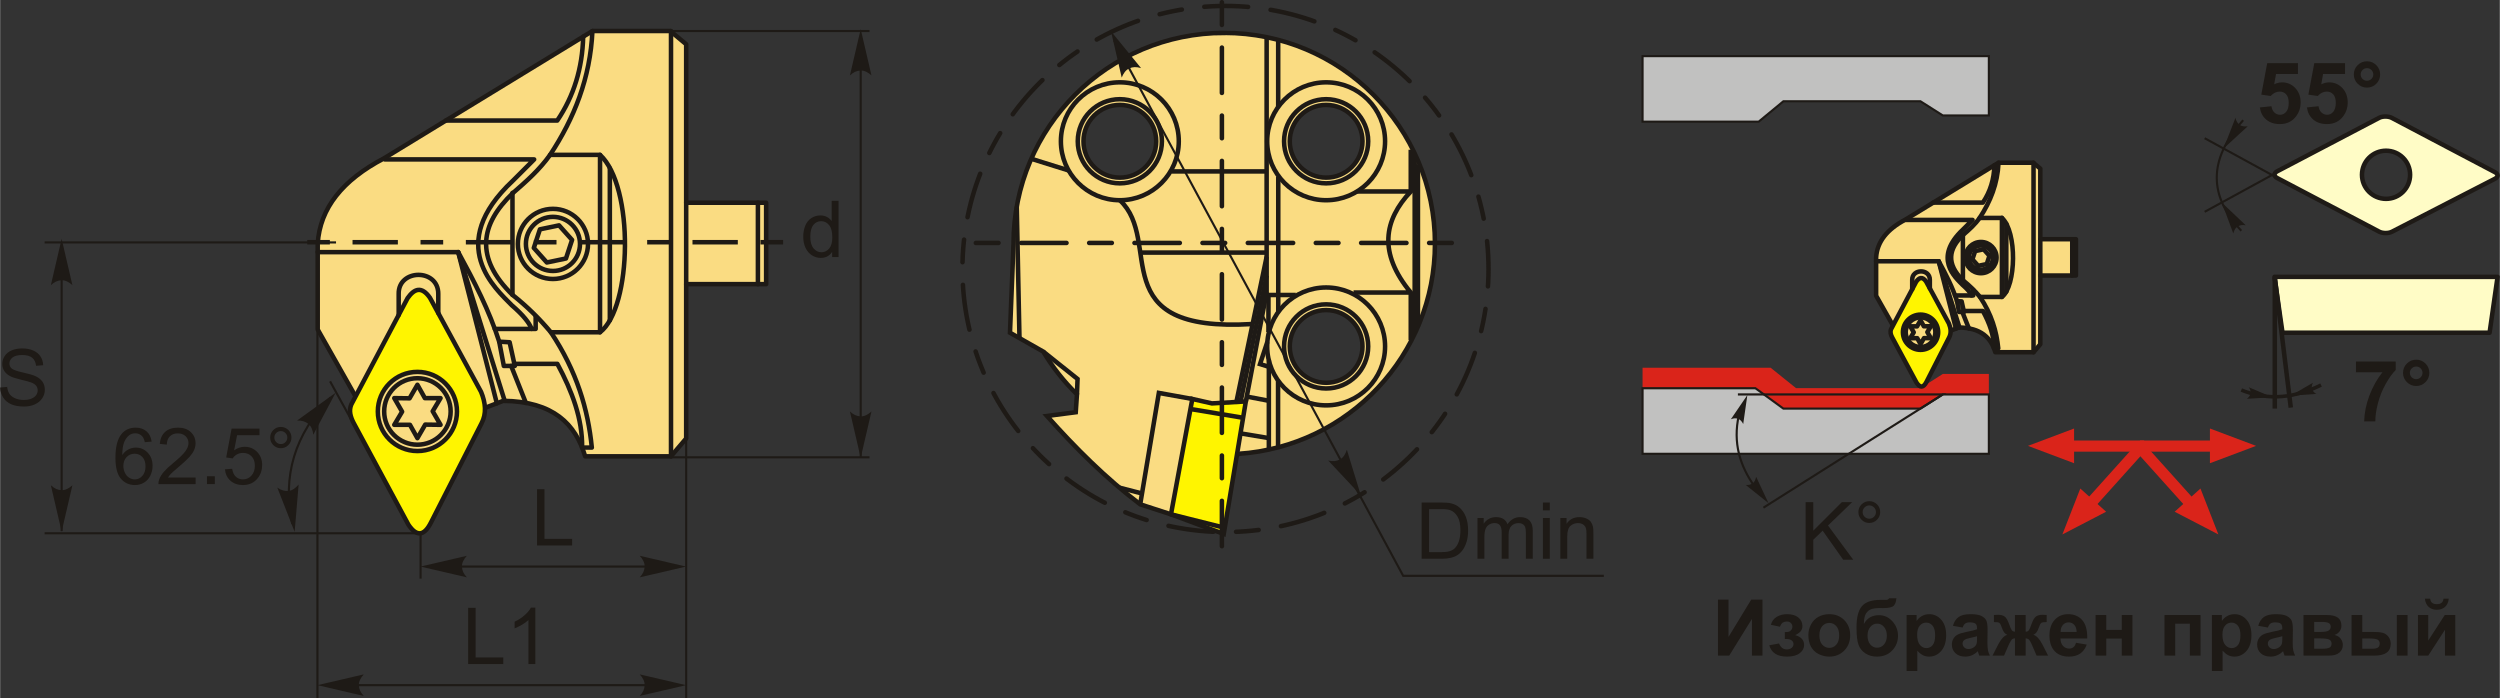 <?xml version="1.0" encoding="UTF-8"?>
<!DOCTYPE svg PUBLIC "-//W3C//DTD SVG 1.1//EN" "http://www.w3.org/Graphics/SVG/1.1/DTD/svg11.dtd">
<!-- Creator: CorelDRAW 2018 (64-Bit) -->
<svg xmlns="http://www.w3.org/2000/svg" xml:space="preserve" width="2757px" height="770px" version="1.1" style="shape-rendering:geometricPrecision; text-rendering:geometricPrecision; image-rendering:optimizeQuality; fill-rule:evenodd; clip-rule:evenodd"
viewBox="0 0 2757.61 770.27"
 xmlns:xlink="http://www.w3.org/1999/xlink">
 <rect x="0" y="0" width="2757.61" height="770.27" fill="#333333" stroke="none"/>
 <defs>
  <style type="text/css">
   <![CDATA[
    .str5 {stroke:#1E1A16;stroke-width:4;stroke-miterlimit:22.926}
    .str4 {stroke:#1E1A16;stroke-width:5;stroke-miterlimit:22.926}
    .str3 {stroke:#1E1A16;stroke-width:2.36;stroke-miterlimit:22.926}
    .str1 {stroke:#1E1A16;stroke-width:5;stroke-linecap:round;stroke-linejoin:round;stroke-miterlimit:22.926}
    .str2 {stroke:#1E1A16;stroke-width:5;stroke-miterlimit:22.926;stroke-dasharray:25 25 50.01 25}
    .str0 {stroke:#1E1A16;stroke-width:5;stroke-linecap:round;stroke-linejoin:round;stroke-miterlimit:22.926;stroke-dasharray:25 25 50.01 25}
    .fil0 {fill:none}
    .fil6 {fill:#C1C1C0}
    .fil5 {fill:#FFFCC6}
    .fil2 {fill:#FFF500}
    .fil1 {fill:#FADC82}
    .fil7 {fill:#DA241A}
    .fil3 {fill:#1E1A16;fill-rule:nonzero}
    .fil4 {fill:#1E1A16;fill-rule:nonzero}
   ]]>
  </style>
 </defs>
 <g id="Layer_x0020_1">
  <g id="_2099029738768">
   <path class="fil0 str0" d="M1351.75 6.56c160.27,0 290.19,129.92 290.19,290.19 0,160.26 -129.92,290.19 -290.19,290.19 -160.27,0 -290.19,-129.93 -290.19,-290.19 0,-160.27 129.92,-290.19 290.19,-290.19z"/>
   <g>
    <path class="fil1 str1" d="M404.21 476.43l-3.64 -24.03 -50.26 -88.88 0 -94.71c2.44,-39.27 27.66,-70.25 72.85,-93.98l230.21 -140.6 85.96 0 17.48 14.57 0 174.82 88.21 0 0 89.85 -88.21 0 0 170.25 -16.75 19.67 -94.71 0c-10.66,-35.62 -34.97,-60.56 -90.33,-61.2l-32.06 12.39 -24.04 48.08 -46.62 14.57 -48.09 -40.8z"/>
    <line class="fil0 str1" x1="756.81" y1="313.47" x2="756.81" y2= "223.62" />
    <line class="fil0 str1" x1="835.94" y1="313.47" x2="835.94" y2= "223.62" />
    <line class="fil0 str1" x1="740.06" y1="503.39" x2="740.06" y2= "34.23" />
    <path class="fil2 str1" d="M450.37 578.82c-20.11,-37.35 -40.22,-74.7 -60.34,-112.05 -3.63,-6.9 -5.58,-13.79 -2.58,-20.69 20.68,-39.07 41.37,-78.15 62.06,-117.23 7.4,-10.39 15.36,-13.5 24.56,-0.43 18.82,34.63 37.64,69.25 56.46,103.87 5,12.18 6.27,23.94 0.43,34.91 -18.53,36.35 -37.06,72.69 -55.59,109.04 -8.02,16.08 -16.38,15.38 -25,2.58zm9.93 -168.56c24.11,0 43.65,19.55 43.65,43.66 0,24.12 -19.54,43.66 -43.65,43.66 -24.12,0 -43.66,-19.54 -43.66,-43.66 0,-24.11 19.54,-43.66 43.66,-43.66z"/>
    <circle class="fil0 str1" cx="460.3" cy="453.92" r="36.67"/>
    <polygon class="fil0 str1" points="460.3,424.48 468.52,439.19 485.8,439.2 477.17,453.68 485.8,468.65 468.94,468.42 460.3,483.37 452.07,468.66 434.79,468.65 443.42,454.17 434.79,439.2 451.65,439.43 "/>
    <path class="fil0 str1" d="M439.64 347.49l0 -23.23c-0.59,-27.71 43.86,-28.35 43.68,0l0 21.05"/>
    <polyline class="fil0 str1" points="350.31,278.16 505.31,278.16 547.93,444.93 "/>
    <line class="fil0 str1" x1="505.31" y1="278.16" x2="556.59" y2= "442.22" />
    <polygon class="fil0 str1" points="562.02,377.57 550.55,376.93 555.64,403.69 567.75,403.69 "/>
    <path class="fil0 str1" d="M550.55 376.93c-10.82,-33.99 -27.6,-66.49 -45.24,-98.77"/>
    <line class="fil0 str1" x1="563.74" y1="403.69" x2="579.94" y2= "444.43" />
    <path class="fil0 str1" d="M567.25 401.41c15.81,0 31.63,0 47.44,0 16.35,30.28 27.77,60.9 27.32,92.34 3.56,0 7.12,0 10.69,0 -4.1,-41.99 -16.58,-84.3 -45.18,-127.2 -12.36,-14.73 -26.34,-28.56 -42.35,-41.26 -41.71,-40.73 -35.92,-77.8 0.65,-112.5 14.7,-12.76 29.28,-25.66 40.83,-41.92 26.58,-40.31 44.37,-84.8 46.72,-136.64"/>
    <path class="fil0 str1" d="M491.69 132.97l122.9 0c18.18,-26.8 27.72,-57.64 28.59,-92.51"/>
    <polyline class="fil0 str1" points="545.7,362.84 590.75,362.84 590.75,349.11 "/>
    <path class="fil0 str1" d="M586.24 362.84c-2.53,-6.88 -9.51,-15.46 -21.83,-26.09 -17.52,-18.05 -74.37,-66.52 1.19,-137.4 7.83,-7.83 15.66,-15.66 23.49,-23.49 -54.9,0 -109.8,0 -164.7,0"/>
    <line class="fil0 str1" x1="565.17" y1="325.29" x2="565.17" y2= "212.79" />
    <path class="fil0 str1" d="M606.65 170.87l55.12 0c37.84,34.58 35.48,168.62 0,195.65l-54.25 0"/>
    <line class="fil0 str1" x1="661.77" y1="366.52" x2="661.77" y2= "170.87" />
    <line class="fil0 str1" x1="672.59" y1="353.44" x2="672.59" y2= "185.57" />
    <circle class="fil0 str1" cx="609.82" cy="269.08" r="38.69"/>
    <circle class="fil0 str1" cx="609.82" cy="269.08" r="29.84"/>
    <polygon class="fil0 str1" points="588.72,273.49 592.08,263.25 595.45,253.01 606,250.81 616.55,248.61 623.73,256.64 630.92,264.68 627.55,274.91 624.18,285.15 613.63,287.36 603.09,289.56 595.9,281.52 "/>
   </g>
   <line class="fil0 str2" x1="863.77" y1="267.21" x2="332" y2= "267.21" />
   <path class="fil3" d="M917.83 283.58l0 -5.71c-2.85,4.44 -7.04,6.66 -12.57,6.66 -3.58,0 -6.87,-0.98 -9.86,-2.96 -3,-1.96 -5.33,-4.72 -6.99,-8.24 -1.64,-3.54 -2.47,-7.6 -2.47,-12.19 0,-4.48 0.75,-8.54 2.24,-12.19 1.5,-3.64 3.74,-6.44 6.73,-8.38 2.98,-1.94 6.32,-2.91 10.01,-2.91 2.71,0 5.12,0.58 7.23,1.72 2.11,1.14 3.83,2.64 5.16,4.47l0 -22.31 7.62 0 0 62.04 -7.1 0zm-24.09 -22.43c0,5.75 1.21,10.04 3.65,12.88 2.43,2.85 5.3,4.26 8.61,4.26 3.34,0 6.17,-1.36 8.51,-4.07 2.32,-2.71 3.49,-6.86 3.49,-12.43 0,-6.13 -1.18,-10.63 -3.57,-13.5 -2.36,-2.88 -5.3,-4.31 -8.78,-4.31 -3.39,0 -6.22,1.37 -8.5,4.13 -2.27,2.76 -3.41,7.11 -3.41,13.04z"/>
   <line class="fil0 str3" x1="739.33" y1="34.23" x2="959.08" y2= "34.23" />
   <line class="fil0 str3" x1="739.33" y1="504.52" x2="959.08" y2= "504.52" />
   <line class="fil0 str3" x1="949.33" y1="46.39" x2="949.33" y2= "504.52" />
   <path id="стрелка.cdr" class="fil4" d="M949.33 32.07l11.9 51.16c-3.68,-3.34 -7.76,-5.58 -11.89,-5.41 -4.39,0.18 -7.71,1.58 -11.91,5.41l11.9 -51.16z"/>
   <path id="стрелка.cdr_0" class="fil4" d="M949.33 505.07l11.9 -51.16c-3.68,3.34 -7.76,5.58 -11.89,5.41 -4.39,-0.18 -7.71,-1.58 -11.91,-5.41l11.9 51.16z"/>
   <line class="fil0 str3" x1="463.8" y1="588.29" x2="49.03" y2= "588.29" />
   <line class="fil0 str3" x1="416.53" y1="515.98" x2="363.94" y2= "420.66" />
   <path class="fil0 str3" d="M364.49 438.45c-39.88,40.55 -53.42,87.25 -42.24,139.71"/>
   <path id="стрелка.cdr_1" class="fil4" d="M324.88 586.8l4.4 -52.34c-3.16,3.84 -6.87,6.64 -10.98,7.07 -4.37,0.45 -7.86,-0.46 -12.57,-3.64l19.15 48.91z"/>
   <path id="стрелка.cdr_2" class="fil4" d="M370.1 433.21l-24.66 46.38c-0.57,-4.94 -2.17,-9.31 -5.4,-11.9 -3.43,-2.75 -6.85,-3.87 -12.53,-3.75l42.59 -30.73z"/>
   <path class="fil3" d="M167.11 487.18l-7.54 0.61c-0.68,-2.99 -1.65,-5.17 -2.9,-6.53 -2.07,-2.18 -4.62,-3.26 -7.66,-3.26 -2.44,0 -4.6,0.68 -6.46,2.03 -2.4,1.75 -4.28,4.29 -5.68,7.64 -1.39,3.37 -2.11,8.15 -2.17,14.34 1.84,-2.78 4.09,-4.86 6.75,-6.21 2.65,-1.35 5.43,-2.03 8.34,-2.03 5.09,0 9.42,1.87 13,5.62 3.57,3.73 5.36,8.56 5.36,14.49 0,3.9 -0.84,7.51 -2.51,10.86 -1.69,3.35 -3.99,5.91 -6.94,7.68 -2.93,1.78 -6.26,2.68 -9.99,2.68 -6.34,0 -11.52,-2.34 -15.54,-7.01 -4,-4.66 -6,-12.36 -6,-23.07 0,-11.99 2.22,-20.71 6.65,-26.15 3.87,-4.74 9.09,-7.11 15.66,-7.11 4.88,0 8.89,1.37 12.01,4.1 3.12,2.73 5,6.5 5.62,11.32zm-31.19 26.78c0,2.62 0.56,5.14 1.67,7.53 1.11,2.4 2.67,4.22 4.65,5.48 1.99,1.25 4.1,1.89 6.34,1.89 3.25,0 6.02,-1.3 8.32,-3.9 2.29,-2.6 3.45,-6.12 3.45,-10.59 0,-4.28 -1.14,-7.66 -3.41,-10.13 -2.26,-2.47 -5.15,-3.71 -8.66,-3.71 -3.44,0 -6.37,1.24 -8.77,3.71 -2.39,2.47 -3.59,5.7 -3.59,9.72z"/>
   <path id="1" class="fil3" d="M215.64 526.78l0 7.28 -41.07 0c-0.05,-1.84 0.25,-3.6 0.9,-5.3 1.05,-2.79 2.74,-5.55 5.07,-8.25 2.32,-2.7 5.64,-5.82 9.96,-9.36 6.72,-5.53 11.28,-9.9 13.66,-13.14 2.4,-3.23 3.6,-6.29 3.6,-9.18 0,-3.02 -1.08,-5.56 -3.25,-7.64 -2.17,-2.07 -5,-3.1 -8.48,-3.1 -3.68,0 -6.63,1.09 -8.83,3.29 -2.21,2.18 -3.33,5.21 -3.35,9.09l-7.8 -0.77c0.53,-5.84 2.55,-10.29 6.05,-13.35 3.51,-3.06 8.2,-4.59 14.11,-4.59 5.95,0 10.67,1.65 14.13,4.95 3.48,3.31 5.22,7.41 5.22,12.29 0,2.49 -0.51,4.93 -1.53,7.32 -1.02,2.42 -2.71,4.94 -5.06,7.6 -2.37,2.64 -6.28,6.3 -11.74,10.92 -4.58,3.84 -7.52,6.44 -8.82,7.81 -1.3,1.37 -2.37,2.74 -3.22,4.13l30.45 0z"/>
   <polygon id="2" class="fil3" points="228.13,534.06 228.13,525.39 236.8,525.39 236.8,534.06 "/>
   <path id="3" class="fil3" d="M247.96 517.77l7.97 -0.61c0.59,3.89 1.97,6.8 4.1,8.77 2.14,1.95 4.75,2.93 7.83,2.93 3.71,0 6.82,-1.39 9.34,-4.15 2.52,-2.77 3.77,-6.44 3.77,-11 0,-4.35 -1.2,-7.77 -3.61,-10.28 -2.41,-2.52 -5.6,-3.77 -9.57,-3.77 -2.47,0 -4.68,0.56 -6.64,1.69 -1.95,1.12 -3.49,2.58 -4.61,4.37l-7.19 -1.04 5.98 -31.88 30.75 0 0 7.28 -24.67 0 -3.31 16.73c3.71,-2.61 7.61,-3.91 11.68,-3.91 5.4,0 9.96,1.88 13.68,5.63 3.71,3.76 5.57,8.58 5.57,14.47 0,5.62 -1.63,10.47 -4.9,14.56 -3.97,5.02 -9.4,7.54 -16.27,7.54 -5.63,0 -10.22,-1.59 -13.79,-4.75 -3.57,-3.17 -5.6,-7.36 -6.11,-12.58z"/>
   <path id="4" class="fil3" d="M297.88 482.69c0,-3.23 1.16,-5.99 3.45,-8.29 2.3,-2.28 5.06,-3.42 8.28,-3.42 3.26,0 6.03,1.14 8.33,3.42 2.28,2.3 3.42,5.06 3.42,8.29 0,3.25 -1.15,6.02 -3.45,8.32 -2.3,2.3 -5.07,3.45 -8.3,3.45 -3.22,0 -5.98,-1.14 -8.28,-3.42 -2.29,-2.3 -3.45,-5.07 -3.45,-8.35zm4.59 0.03c0,1.98 0.7,3.65 2.1,5.05 1.4,1.41 3.09,2.1 5.08,2.1 1.95,0 3.63,-0.69 5.03,-2.1 1.4,-1.4 2.09,-3.07 2.09,-5.05 0,-1.98 -0.69,-3.65 -2.09,-5.05 -1.4,-1.4 -3.08,-2.1 -5.03,-2.1 -1.99,0 -3.68,0.7 -5.08,2.1 -1.4,1.4 -2.1,3.07 -2.1,5.05z"/>
   <line class="fil0 str3" x1="370.53" y1="267.44" x2="49.03" y2= "267.44" />
   <line class="fil0 str3" x1="67.82" y1="277.87" x2="67.82" y2= "585.94" />
   <path id="стрелка.cdr_3" class="fil4" d="M67.82 263.44l11.9 51.17c-3.68,-3.35 -7.76,-5.59 -11.89,-5.42 -4.39,0.19 -7.71,1.59 -11.91,5.42l11.9 -51.17z"/>
   <path id="стрелка.cdr_4" class="fil4" d="M67.82 586.49l11.9 -51.17c-3.68,3.35 -7.76,5.59 -11.89,5.42 -4.39,-0.18 -7.71,-1.59 -11.91,-5.42l11.9 51.17z"/>
   <path class="fil3" d="M0 427.53l7.71 -0.69c0.36,3.12 1.21,5.67 2.56,7.68 1.34,1.99 3.42,3.61 6.23,4.85 2.82,1.23 6,1.85 9.52,1.85 3.14,0 5.89,-0.46 8.29,-1.4 2.4,-0.94 4.17,-2.22 5.34,-3.86 1.17,-1.63 1.76,-3.4 1.76,-5.31 0,-1.93 -0.56,-3.62 -1.68,-5.08 -1.13,-1.45 -2.99,-2.66 -5.59,-3.66 -1.66,-0.63 -5.35,-1.64 -11.05,-3.01 -5.7,-1.38 -9.69,-2.66 -11.97,-3.87 -2.96,-1.56 -5.16,-3.5 -6.6,-5.79 -1.46,-2.3 -2.18,-4.89 -2.18,-7.73 0,-3.15 0.89,-6.08 2.67,-8.79 1.78,-2.73 4.36,-4.8 7.78,-6.21 3.41,-1.42 7.21,-2.13 11.38,-2.13 4.6,0 8.65,0.74 12.16,2.23 3.51,1.47 6.21,3.65 8.1,6.54 1.89,2.87 2.91,6.14 3.05,9.77l-7.88 0.61c-0.42,-3.91 -1.85,-6.87 -4.29,-8.86 -2.44,-2.01 -6.05,-3.01 -10.82,-3.01 -4.97,0 -8.59,0.91 -10.86,2.73 -2.27,1.82 -3.41,4.01 -3.41,6.59 0,2.22 0.81,4.05 2.42,5.5 1.58,1.43 5.7,2.91 12.37,4.42 6.67,1.51 11.25,2.83 13.73,3.95 3.6,1.66 6.27,3.76 7.99,6.31 1.72,2.54 2.57,5.48 2.57,8.8 0,3.3 -0.94,6.4 -2.83,9.31 -1.89,2.92 -4.59,5.19 -8.13,6.8 -3.54,1.62 -7.51,2.43 -11.94,2.43 -5.61,0 -10.3,-0.82 -14.08,-2.46 -3.8,-1.63 -6.76,-4.08 -8.91,-7.38 -2.17,-3.27 -3.3,-6.98 -3.41,-11.13z"/>
   <line class="fil0 str3" x1="463.8" y1="588.29" x2="463.8" y2= "638.34" />
   <line class="fil0 str3" x1="756.81" y1="468.7" x2="756.81" y2= "770.27" />
   <line class="fil0 str3" x1="478.14" y1="625.03" x2="736.1" y2= "625.03" />
   <path id="стрелка.cdr_5" class="fil4" d="M463.7 625.03l51.17 -11.9c-3.35,3.68 -5.58,7.76 -5.42,11.89 0.19,4.39 1.59,7.7 5.42,11.91l-51.17 -11.9z"/>
   <path id="стрелка.cdr_6" class="fil4" d="M756.72 625.03l-51.17 -11.9c3.35,3.68 5.58,7.76 5.42,11.89 -0.19,4.39 -1.59,7.7 -5.42,11.91l51.17 -11.9z"/>
   <polygon class="fil3" points="592.27,601.75 592.27,539.71 600.5,539.71 600.5,594.47 631,594.47 631,601.75 "/>
   <line class="fil0 str3" x1="384.63" y1="755.86" x2="736.1" y2= "755.86" />
   <path id="стрелка.cdr_7" class="fil4" d="M349.97 755.86l51.17 -11.9c-3.35,3.68 -5.58,7.76 -5.42,11.89 0.19,4.39 1.59,7.7 5.42,11.91l-51.17 -11.9z"/>
   <path id="стрелка.cdr_8" class="fil4" d="M756.72 755.86l-51.17 -11.9c3.35,3.68 5.58,7.76 5.42,11.89 -0.19,4.39 -1.59,7.7 -5.42,11.91l51.17 -11.9z"/>
   <polygon class="fil3" points="516.3,732.58 516.3,670.54 524.53,670.54 524.53,725.3 555.03,725.3 555.03,732.58 "/>
   <path id="1" class="fil3" d="M590.39 732.58l-7.62 0 0 -48.55c-1.84,1.76 -4.25,3.51 -7.22,5.25 -2.98,1.75 -5.67,3.07 -8.03,3.93l0 -7.36c4.26,-1.99 7.98,-4.42 11.17,-7.28 3.19,-2.85 5.46,-5.6 6.79,-8.29l4.91 0 0 62.3z"/>
   <line class="fil0 str3" x1="350.01" y1="352.28" x2="350.01" y2= "770.27" />
   <path class="fil1 str4" d="M1350.37 36.29c128.38,0 232.46,104.08 232.46,232.46 0,123.01 -95.55,223.68 -216.47,231.9l0 0.02 -74.74 66.72 -33.96 -11.03c-38.44,-29.16 -71.66,-62.51 -102.88,-97.46l31.79 -4.13 1.33 -19.76 0 -0.02c-14.32,-14 -26.84,-29.83 -37.18,-47.11l-36.7 -20.83 3.89 -98.3 0 0c0,-128.38 104.07,-232.46 232.46,-232.46zm-232.46 232.46l0 0zm344.89 73.3c22.15,0 40.11,17.96 40.11,40.11 0,22.16 -17.96,40.12 -40.11,40.12 -22.16,0 -40.12,-17.96 -40.12,-40.12 0,-22.15 17.96,-40.11 40.12,-40.11zm0 -226.32c22.15,0 40.11,17.96 40.11,40.12 0,22.15 -17.96,40.11 -40.11,40.11 -22.16,0 -40.12,-17.96 -40.12,-40.11 0,-22.16 17.96,-40.12 40.12,-40.12zm-227.59 0c22.16,0 40.12,17.96 40.12,40.12 0,22.15 -17.96,40.11 -40.12,40.11 -22.15,0 -40.11,-17.96 -40.11,-40.11 0,-22.16 17.96,-40.12 40.11,-40.12z"/>
   <polygon class="fil2 str4" points="1349.83,589.06 1291.62,567.39 1315.18,440.14 1336.84,445.02 1374.2,442.85 "/>
   <line class="fil0 str4" x1="1313.12" y1="451.23" x2="1371.19" y2= "460.91" />
   <line class="fil0 str4" x1="1350.96" y1="582.3" x2="1291.62" y2= "567.39" />
   <polyline class="fil0 str4" points="1315.18,440.14 1278.25,433.47 1257.66,556.36 "/>
   <line class="fil0 str4" x1="1259.66" y1="544.4" x2="1234.72" y2= "537.98" />
   <polyline class="fil0 str4" points="1187.9,434.99 1188.56,418.09 1150.72,387.88 "/>
   <line class="fil0 str4" x1="1124.49" y1="372.99" x2="1121.49" y2= "227.87" />
   <path class="fil0 str4" d="M1235.21 109.43c25.64,0 46.42,20.78 46.42,46.42 0,25.63 -20.78,46.41 -46.42,46.41 -25.63,0 -46.42,-20.78 -46.42,-46.41 0,-25.64 20.79,-46.42 46.42,-46.42z"/>
   <path class="fil0 str4" d="M1235.21 90.82c35.92,0 65.03,29.11 65.03,65.03 0,35.91 -29.11,65.03 -65.03,65.03 -35.91,0 -65.03,-29.12 -65.03,-65.03 0,-35.92 29.12,-65.03 65.03,-65.03z"/>
   <path class="fil0 str4" d="M1462.8 109.43c25.63,0 46.41,20.78 46.41,46.42 0,25.63 -20.78,46.41 -46.41,46.41 -25.64,0 -46.42,-20.78 -46.42,-46.41 0,-25.64 20.78,-46.42 46.42,-46.42z"/>
   <path class="fil0 str4" d="M1462.8 90.82c35.91,0 65.02,29.11 65.02,65.03 0,35.91 -29.11,65.03 -65.02,65.03 -35.92,0 -65.03,-29.12 -65.03,-65.03 0,-35.92 29.11,-65.03 65.03,-65.03z"/>
   <path class="fil0 str4" d="M1462.8 335.75c25.63,0 46.41,20.78 46.41,46.41 0,25.64 -20.78,46.42 -46.41,46.42 -25.64,0 -46.42,-20.78 -46.42,-46.42 0,-25.63 20.78,-46.41 46.42,-46.41z"/>
   <path class="fil0 str4" d="M1462.8 317.14c35.91,0 65.02,29.11 65.02,65.02 0,35.92 -29.11,65.03 -65.02,65.03 -35.92,0 -65.03,-29.11 -65.03,-65.03 0,-35.91 29.11,-65.02 65.03,-65.02z"/>
   <line class="fil0 str4" x1="1374.2" y1="442.85" x2="1397.13" y2= "322.53" />
   <polyline class="fil0 str4" points="1397.15,41 1397.15,325.43 1429.32,325.43 "/>
   <line class="fil0 str4" x1="1363.77" y1="443.45" x2="1397.15" y2= "283.28" />
   <line class="fil0 str4" x1="1368.41" y1="443.18" x2="1397.15" y2= "304" />
   <line class="fil0 str4" x1="1399.16" y1="325.43" x2="1399.16" y2= "366.28" />
   <line class="fil0 str4" x1="1399.6" y1="397.56" x2="1399.6" y2= "495.25" />
   <polyline class="fil0 str4" points="1399.6,404.64 1389.86,401.66 1397.95,377.18 "/>
   <line class="fil0 str4" x1="1399.6" y1="442.15" x2="1375.22" y2= "437.51" />
   <line class="fil0 str4" x1="1399.6" y1="483.31" x2="1368.33" y2= "478.1" />
   <line class="fil0 str4" x1="1409.76" y1="493.54" x2="1409.76" y2= "420.48" />
   <line class="fil0 str4" x1="1409.98" y1="344.21" x2="1409.98" y2= "194.7" />
   <line class="fil0 str4" x1="1409.9" y1="118.01" x2="1409.9" y2= "44.64" />
   <line class="fil0 str4" x1="1397.15" y1="189.1" x2="1292.28" y2= "189.1" />
   <line class="fil0 str4" x1="1137.51" y1="175.17" x2="1178.7" y2= "188.04" />
   <path class="fil0 str4" d="M1235.21 220.87c48.83,45.53 -20.43,146.74 146.48,136.58"/>
   <line class="fil0 str4" x1="1257.78" y1="278.64" x2="1397.15" y2= "278.64" />
   <line class="fil0 str4" x1="1564.08" y1="360.36" x2="1564.08" y2= "181.18" />
   <path class="fil0 str4" d="M1496.87 211.25l59.28 0c-29.69,31.66 -36.11,67.66 0,111.47l-63.08 0"/>
   <line class="fil0 str4" x1="1556.15" y1="211.25" x2="1556.15" y2= "165.17" />
   <line class="fil0 str4" x1="1556.15" y1="322.72" x2="1556.15" y2= "375.27" />
   <line class="fil0 str4" x1="1560.49" y1="368.31" x2="1560.49" y2= "170.17" />
   <line class="fil0 str0" x1="1347.8" y1="2.5" x2="1347.8" y2= "602.62" />
   <line class="fil0 str0" x1="1076.37" y1="268.01" x2="1621.21" y2= "268.01" />
   <polyline class="fil0 str3" points="1228.9,44.63 1547.81,635.25 1769.17,635.25 "/>
   <path id="стрелка.cdr_9" class="fil4" d="M1225.42 34.42l11.85 51.18c1.83,-4.62 4.5,-8.43 8.28,-10.1 4.03,-1.77 7.62,-1.97 13.08,-0.38l-33.21 -40.7z"/>
   <path id="стрелка.cdr_10" class="fil4" d="M1501.04 546.38l-15.37 -50.24c-1.5,4.74 -3.9,8.72 -7.56,10.65 -3.9,2.04 -7.47,2.49 -13.02,1.29l35.95 38.3z"/>
   <path class="fil3" d="M1568.14 616.4l0 -62.04 21.37 0c4.82,0 8.5,0.29 11.05,0.88 3.55,0.83 6.58,2.31 9.09,4.45 3.28,2.77 5.72,6.3 7.34,10.6 1.63,4.3 2.44,9.23 2.44,14.76 0,4.71 -0.55,8.88 -1.65,12.52 -1.09,3.64 -2.51,6.66 -4.23,9.04 -1.73,2.38 -3.61,4.26 -5.66,5.62 -2.03,1.37 -4.5,2.41 -7.39,3.11 -2.9,0.71 -6.22,1.06 -9.98,1.06l-22.38 0zm8.23 -7.28l13.23 0c4.08,0 7.29,-0.37 9.61,-1.14 2.33,-0.77 4.18,-1.83 5.56,-3.22 1.94,-1.95 3.45,-4.58 4.54,-7.87 1.08,-3.29 1.63,-7.28 1.63,-11.97 0,-6.5 -1.07,-11.5 -3.19,-14.99 -2.12,-3.5 -4.71,-5.84 -7.76,-7.02 -2.19,-0.85 -5.73,-1.27 -10.61,-1.27l-13.01 0 0 47.48z"/>
   <path id="1" class="fil3" d="M1629.75 616.4l0 -44.97 6.85 0 0 6.36c1.4,-2.2 3.28,-3.98 5.62,-5.3 2.34,-1.35 4.99,-2.01 7.98,-2.01 3.32,0 6.05,0.69 8.18,2.06 2.12,1.39 3.62,3.31 4.49,5.79 3.58,-5.24 8.21,-7.85 13.93,-7.85 4.48,0 7.93,1.23 10.33,3.69 2.41,2.47 3.62,6.27 3.62,11.4l0 30.83 -7.62 0 0 -28.3c0,-3.04 -0.26,-5.23 -0.75,-6.58 -0.5,-1.34 -1.39,-2.41 -2.7,-3.23 -1.3,-0.82 -2.83,-1.23 -4.58,-1.23 -3.18,0 -5.81,1.06 -7.9,3.15 -2.1,2.11 -3.13,5.47 -3.13,10.09l0 26.1 -7.63 0 0 -29.19c0,-3.37 -0.62,-5.92 -1.86,-7.61 -1.24,-1.68 -3.28,-2.54 -6.1,-2.54 -2.13,0 -4.11,0.57 -5.93,1.69 -1.82,1.13 -3.14,2.77 -3.96,4.96 -0.81,2.16 -1.21,5.29 -1.21,9.38l0 23.31 -7.63 0z"/>
   <path id="2" class="fil3" d="M1701.93 563.03l0 -8.67 7.62 0 0 8.67 -7.62 0zm0 53.37l0 -44.97 7.62 0 0 44.97 -7.62 0z"/>
   <path id="3" class="fil3" d="M1721.18 616.4l0 -44.97 6.84 0 0 6.38c3.29,-4.89 8.06,-7.33 14.28,-7.33 2.72,0 5.2,0.49 7.47,1.46 2.27,0.96 3.97,2.25 5.1,3.82 1.12,1.58 1.92,3.45 2.37,5.62 0.27,1.42 0.41,3.88 0.41,7.41l0 27.61 -7.62 0 0 -27.32c0,-3.11 -0.29,-5.43 -0.88,-6.96 -0.59,-1.53 -1.65,-2.76 -3.15,-3.69 -1.5,-0.9 -3.28,-1.37 -5.3,-1.37 -3.23,0 -6.02,1.03 -8.38,3.09 -2.35,2.05 -3.52,5.97 -3.52,11.71l0 24.54 -7.62 0z"/>
   <polygon class="fil3" points="1895.08,661.5 1906.72,661.5 1906.72,702.61 1931.74,661.5 1944.16,661.5 1944.16,723.25 1932.51,723.25 1932.51,682.8 1907.5,723.25 1895.08,723.25 "/>
   <path id="1" class="fil3" d="M1968.81 704.97l0 -7.68c2.05,0 3.55,-0.13 4.48,-0.4 0.92,-0.27 1.8,-0.92 2.63,-1.96 0.84,-1.03 1.25,-2.21 1.25,-3.55 0,-1.4 -0.51,-2.73 -1.53,-3.92 -1.02,-1.21 -2.56,-1.81 -4.6,-1.81 -1.57,0 -2.98,0.33 -4.21,1.01 -1.24,0.66 -2.36,2.25 -3.37,4.77l-10 -2.16c1,-3.91 3.17,-6.84 6.48,-8.8 3.31,-1.95 7.09,-2.93 11.31,-2.93 5.39,0 9.56,1.24 12.52,3.72 2.96,2.48 4.45,5.58 4.45,9.33 0,2.35 -0.64,4.27 -1.92,5.81 -1.28,1.54 -3.29,2.96 -6.05,4.28 3.31,0.91 5.78,2.28 7.4,4.1 1.64,1.83 2.46,4.1 2.46,6.83 0,3.48 -1.62,6.48 -4.87,9 -3.25,2.51 -7.94,3.76 -14.04,3.76 -10.66,0 -17.17,-4.16 -19.55,-12.5l10.78 -1.99c1.74,4.37 4.61,6.56 8.62,6.56 2.23,0 4,-0.59 5.33,-1.75 1.34,-1.17 2,-2.53 2,-4.12 0,-1.74 -0.69,-3.1 -2.08,-4.11 -1.4,-0.99 -3.22,-1.49 -5.46,-1.49l-2.03 0z"/>
   <path id="2" class="fil3" d="M1994.78 700.33c0,-3.94 0.97,-7.75 2.91,-11.43 1.94,-3.7 4.68,-6.5 8.23,-8.44 3.55,-1.94 7.51,-2.92 11.89,-2.92 6.77,0 12.31,2.2 16.63,6.6 4.33,4.41 6.49,9.96 6.49,16.69 0,6.78 -2.19,12.4 -6.54,16.86 -4.37,4.46 -9.87,6.68 -16.49,6.68 -4.1,0 -8.01,-0.93 -11.73,-2.78 -3.71,-1.86 -6.54,-4.58 -8.48,-8.17 -1.94,-3.58 -2.91,-7.95 -2.91,-13.09zm12.17 0.63c0,4.44 1.04,7.85 3.14,10.2 2.12,2.38 4.7,3.55 7.79,3.55 3.08,0 5.67,-1.17 7.75,-3.55 2.09,-2.35 3.14,-5.79 3.14,-10.29 0,-4.38 -1.05,-7.76 -3.14,-10.12 -2.08,-2.37 -4.67,-3.55 -7.75,-3.55 -3.09,0 -5.67,1.18 -7.79,3.55 -2.1,2.36 -3.14,5.77 -3.14,10.21z"/>
   <path id="3" class="fil3" d="M2083.86 660.03l8.02 0c-0.25,3.55 -1.19,6.24 -2.8,8.08 -1.61,1.83 -5.6,2.75 -11.96,2.75 -0.75,0 -1.51,-0.02 -2.27,-0.05l-1.52 0c-3.77,0 -6.83,0.42 -9.19,1.25 -2.36,0.82 -4.3,2.43 -5.79,4.82 -1.51,2.4 -2.29,6.25 -2.34,11.56 1.74,-3.28 3.99,-5.72 6.77,-7.35 2.76,-1.62 6.06,-2.43 9.87,-2.43 5.88,0 10.85,2.29 14.94,6.87 4.07,4.57 6.11,9.88 6.11,15.9 0,6.28 -2.15,11.67 -6.43,16.19 -4.3,4.5 -9.89,6.75 -16.8,6.75 -4.76,0 -8.93,-1.13 -12.54,-3.42 -3.59,-2.27 -6.17,-5.39 -7.72,-9.34 -1.54,-3.95 -2.31,-10.49 -2.31,-19.64 0,-10.75 1.98,-18.47 5.93,-23.17 3.96,-4.7 10.86,-7.04 20.7,-7.04l6 0c1.67,0 2.77,-0.58 3.33,-1.73zm-23.8 41.2c0,4.1 1.02,7.35 3.05,9.73 2.02,2.39 4.5,3.58 7.43,3.58 3.16,0 5.76,-1.23 7.79,-3.71 2.03,-2.47 3.03,-5.65 3.03,-9.56 0,-3.98 -1.02,-7.18 -3.07,-9.63 -2.06,-2.44 -4.6,-3.66 -7.62,-3.66 -2.93,0 -5.44,1.2 -7.51,3.61 -2.07,2.4 -3.1,5.62 -3.1,9.64z"/>
   <path id="4" class="fil3" d="M2103.15 678.49l11.04 0 0 6.57c1.44,-2.24 3.37,-4.05 5.81,-5.45 2.45,-1.38 5.16,-2.07 8.14,-2.07 5.19,0 9.6,2.04 13.22,6.12 3.62,4.07 5.44,9.77 5.44,17.04 0,7.49 -1.83,13.3 -5.48,17.45 -3.65,4.15 -8.08,6.22 -13.28,6.22 -2.48,0 -4.72,-0.48 -6.73,-1.48 -2,-0.97 -4.13,-2.66 -6.34,-5.04l0 22.39 -11.82 0 0 -61.75zm11.65 21.69c0,5.05 0.99,8.77 2.99,11.19 1.98,2.4 4.41,3.6 7.26,3.6 2.74,0 5.03,-1.1 6.85,-3.32 1.83,-2.21 2.74,-5.83 2.74,-10.88 0,-4.71 -0.94,-8.21 -2.82,-10.49 -1.87,-2.29 -4.2,-3.42 -6.97,-3.42 -2.89,0 -5.29,1.12 -7.19,3.36 -1.91,2.24 -2.86,5.56 -2.86,9.96z"/>
   <path id="5" class="fil3" d="M2164.98 692.29l-10.7 -1.9c1.21,-4.37 3.3,-7.6 6.24,-9.7 2.95,-2.1 7.33,-3.15 13.14,-3.15 5.28,0 9.22,0.62 11.8,1.87 2.58,1.25 4.4,2.83 5.45,4.76 1.05,1.92 1.58,5.45 1.58,10.59l-0.17 13.8c0,3.93 0.19,6.83 0.56,8.7 0.37,1.87 1.08,3.87 2.11,5.99l-11.73 0c-0.3,-0.77 -0.69,-1.92 -1.13,-3.45 -0.19,-0.7 -0.33,-1.16 -0.42,-1.38 -2.01,1.99 -4.17,3.47 -6.47,4.46 -2.3,0.99 -4.74,1.49 -7.34,1.49 -4.59,0 -8.21,-1.25 -10.86,-3.75 -2.64,-2.48 -3.96,-5.65 -3.96,-9.47 0,-2.52 0.6,-4.77 1.81,-6.76 1.21,-1.97 2.89,-3.49 5.07,-4.54 2.17,-1.05 5.31,-1.97 9.4,-2.76 5.52,-1.03 9.36,-2.01 11.49,-2.9l0 -1.2c0,-2.3 -0.56,-3.93 -1.68,-4.93 -1.14,-0.97 -3.27,-1.46 -6.38,-1.46 -2.12,0 -3.76,0.41 -4.94,1.26 -1.19,0.84 -2.14,2.32 -2.87,4.43zm15.87 9.57c-1.51,0.51 -3.91,1.11 -7.2,1.81 -3.28,0.71 -5.44,1.4 -6.44,2.06 -1.54,1.11 -2.32,2.49 -2.32,4.17 0,1.67 0.62,3.09 1.86,4.3 1.23,1.2 2.8,1.81 4.71,1.81 2.13,0 4.17,-0.71 6.11,-2.1 1.43,-1.08 2.37,-2.37 2.82,-3.92 0.3,-1.01 0.46,-2.94 0.46,-5.77l0 -2.36z"/>
   <path id="6" class="fil3" d="M2222.69 723.25l0 -19.06c-1.53,0.12 -2.61,0.46 -3.22,1.04 -0.6,0.57 -1.66,2.27 -3.17,5.1l-5.64 12.92 -12.72 0 6.31 -12.33c3.21,-6.15 6.53,-9.69 9.98,-10.58 -2.58,-0.99 -4.55,-3.54 -5.91,-7.66 -1.05,-3.08 -1.98,-4.92 -2.85,-5.52 -0.85,-0.61 -2.84,-0.91 -5.98,-0.91l0 -7.8c2.33,-0.15 3.96,-0.22 4.88,-0.22 2.6,0 4.83,0.58 6.68,1.73 1.85,1.16 3.59,4.04 5.22,8.62 1.25,3.58 2.27,5.84 3.02,6.79 0.76,0.93 1.89,1.43 3.4,1.49l0 -18.37 11.82 0 0 18.37c1.51,0 2.66,-0.49 3.42,-1.48 0.78,-0.98 1.78,-3.25 3,-6.8 1.61,-4.53 3.31,-7.39 5.12,-8.58 1.8,-1.18 4.13,-1.77 6.96,-1.77 0.8,0 2.37,0.07 4.7,0.22l0 7.8c-3.1,0 -5.09,0.3 -5.97,0.91 -0.86,0.6 -1.81,2.44 -2.84,5.52 -1.38,4.12 -3.35,6.67 -5.92,7.66 3.45,0.89 6.77,4.43 9.97,10.58l6.31 12.33 -12.72 0 -5.59 -12.92c-1.01,-2.3 -1.94,-3.87 -2.8,-4.7 -0.85,-0.85 -2.07,-1.32 -3.64,-1.44l0 19.06 -11.82 0z"/>
   <path id="7" class="fil3" d="M2290.04 709.11l11.82 1.98c-1.51,4.33 -3.91,7.62 -7.18,9.89 -3.28,2.26 -7.37,3.39 -12.27,3.39 -7.78,0 -13.54,-2.54 -17.27,-7.63 -2.94,-4.08 -4.42,-9.23 -4.42,-15.45 0,-7.42 1.94,-13.24 5.8,-17.44 3.87,-4.21 8.77,-6.31 14.69,-6.31 6.64,0 11.89,2.2 15.74,6.6 3.84,4.4 5.68,11.14 5.51,20.22l-29.58 0c0.08,3.51 1.03,6.24 2.86,8.2 1.81,1.95 4.08,2.93 6.78,2.93 1.86,0 3.41,-0.5 4.66,-1.51 1.26,-1.01 2.21,-2.63 2.86,-4.87zm0.69 -11.99c-0.09,-3.44 -0.96,-6.05 -2.65,-7.83 -1.68,-1.8 -3.72,-2.69 -6.13,-2.69 -2.58,0 -4.7,0.95 -6.39,2.83 -1.68,1.88 -2.5,4.46 -2.47,7.69l17.64 0z"/>
   <polygon id="8" class="fil3" points="2311.62,678.49 2323.43,678.49 2323.43,694.88 2340.51,694.88 2340.51,678.49 2352.32,678.49 2352.32,723.25 2340.51,723.25 2340.51,704.45 2323.43,704.45 2323.43,723.25 2311.62,723.25 "/>
   <polygon id="9" class="fil3" points="2387.67,678.49 2427.43,678.49 2427.43,723.25 2415.62,723.25 2415.62,688.06 2399.49,688.06 2399.49,723.25 2387.67,723.25 "/>
   <path id="10" class="fil3" d="M2439.94 678.49l11.04 0 0 6.57c1.44,-2.24 3.36,-4.05 5.8,-5.45 2.45,-1.38 5.16,-2.07 8.14,-2.07 5.19,0 9.6,2.04 13.23,6.12 3.62,4.07 5.43,9.77 5.43,17.04 0,7.49 -1.83,13.3 -5.48,17.45 -3.65,4.15 -8.08,6.22 -13.28,6.22 -2.47,0 -4.71,-0.48 -6.73,-1.48 -2,-0.97 -4.12,-2.66 -6.34,-5.04l0 22.39 -11.81 0 0 -61.75zm11.64 21.69c0,5.05 0.99,8.77 2.99,11.19 1.98,2.4 4.41,3.6 7.26,3.6 2.75,0 5.03,-1.1 6.86,-3.32 1.82,-2.21 2.73,-5.83 2.73,-10.88 0,-4.71 -0.94,-8.21 -2.82,-10.49 -1.87,-2.29 -4.2,-3.42 -6.97,-3.42 -2.89,0 -5.29,1.12 -7.19,3.36 -1.91,2.24 -2.86,5.56 -2.86,9.96z"/>
   <path id="11" class="fil3" d="M2501.76 692.29l-10.69 -1.9c1.21,-4.37 3.29,-7.6 6.24,-9.7 2.94,-2.1 7.33,-3.15 13.14,-3.15 5.27,0 9.21,0.62 11.8,1.87 2.57,1.25 4.39,2.83 5.45,4.76 1.04,1.92 1.58,5.45 1.58,10.59l-0.18 13.8c0,3.93 0.19,6.83 0.56,8.7 0.38,1.87 1.08,3.87 2.12,5.99l-11.73 0c-0.3,-0.77 -0.69,-1.92 -1.14,-3.45 -0.19,-0.7 -0.33,-1.16 -0.42,-1.38 -2.01,1.99 -4.16,3.47 -6.46,4.46 -2.3,0.99 -4.75,1.49 -7.35,1.49 -4.59,0 -8.21,-1.25 -10.85,-3.75 -2.65,-2.48 -3.97,-5.65 -3.97,-9.47 0,-2.52 0.6,-4.77 1.81,-6.76 1.21,-1.97 2.89,-3.49 5.08,-4.54 2.17,-1.05 5.3,-1.97 9.4,-2.76 5.52,-1.03 9.36,-2.01 11.48,-2.9l0 -1.2c0,-2.3 -0.56,-3.93 -1.68,-4.93 -1.13,-0.97 -3.26,-1.46 -6.38,-1.46 -2.11,0 -3.75,0.41 -4.93,1.26 -1.2,0.84 -2.14,2.32 -2.88,4.43zm15.87 9.57c-1.51,0.51 -3.91,1.11 -7.2,1.81 -3.28,0.71 -5.43,1.4 -6.44,2.06 -1.54,1.11 -2.31,2.49 -2.31,4.17 0,1.67 0.61,3.09 1.85,4.3 1.24,1.2 2.8,1.81 4.72,1.81 2.12,0 4.16,-0.71 6.1,-2.1 1.43,-1.08 2.38,-2.37 2.82,-3.92 0.3,-1.01 0.46,-2.94 0.46,-5.77l0 -2.36z"/>
   <path id="12" class="fil3" d="M2541.02 678.49l25.93 0c5.32,0 9.29,0.96 11.93,2.9 2.65,1.94 3.97,4.88 3.97,8.79 0,2.5 -0.72,4.68 -2.17,6.54 -1.44,1.85 -3.26,3.09 -5.45,3.71 3.08,0.76 5.38,2.17 6.9,4.25 1.51,2.09 2.27,4.36 2.27,6.83 0,3.48 -1.28,6.31 -3.84,8.48 -2.55,2.17 -6.33,3.26 -11.34,3.26l-28.2 0 0 -44.76zm11.82 18.63l7.67 0c3.71,0 6.38,-0.46 8.04,-1.39 1.65,-0.94 2.48,-2.4 2.48,-4.4 0,-1.9 -0.77,-3.24 -2.31,-4.04 -1.54,-0.81 -4.27,-1.21 -8.21,-1.21l-7.67 0 0 11.04zm0 18.54l9.4 0c3.39,0 5.86,-0.4 7.41,-1.22 1.56,-0.82 2.33,-2.27 2.33,-4.38 0,-2.2 -0.89,-3.71 -2.67,-4.53 -1.77,-0.83 -5.23,-1.25 -10.38,-1.25l-6.09 0 0 11.38z"/>
   <path id="13" class="fil3" d="M2594.03 678.49l11.82 0 0 18.63 11.9 0c4.67,0 8.24,0.33 10.7,0.99 2.45,0.66 4.54,2.1 6.24,4.31 1.71,2.22 2.55,4.83 2.55,7.82 0,4.33 -1.49,7.58 -4.47,9.75 -2.97,2.17 -7.44,3.26 -13.39,3.26l-25.35 0 0 -44.76zm11.82 37.17l11.04 0c2.86,0 4.96,-0.44 6.25,-1.33 1.3,-0.89 1.94,-2.35 1.94,-4.36 0,-2.14 -0.83,-3.62 -2.51,-4.41 -1.68,-0.79 -4.69,-1.2 -9.03,-1.2l-7.69 0 0 11.3zm38.12 -37.17l11.82 0 0 44.76 -11.82 0 0 -44.76z"/>
   <path id="14" class="fil3" d="M2667.26 678.49l11.38 0 0 28.13 18.2 -28.13 11.64 0 0 44.76 -11.38 0 0 -28.53 -18.46 28.53 -11.38 0 0 -44.76zm28.2 -18.03l5.78 0c-0.33,3.81 -1.68,6.82 -4.03,8.99 -2.34,2.17 -5.37,3.26 -9.09,3.26 -3.74,0 -6.78,-1.09 -9.12,-3.26 -2.34,-2.17 -3.69,-5.18 -4.02,-8.99l5.77 0c0.21,1.99 0.9,3.5 2.1,4.52 1.21,1.02 2.96,1.52 5.27,1.52 2.28,0 4.03,-0.5 5.24,-1.52 1.21,-1.02 1.9,-2.53 2.1,-4.52z"/>
   <g>
    <g id="ромб_x0020_55_x0020_7.cdr">
     <polygon class="fil5 str1" points="2517.86,367.06 2509.03,305.45 2755.11,305.45 2746.29,367.06 "/>
     <path class="fil4" d="M2492.86 118.52l12.79 -1.33c0.38,2.9 1.45,5.2 3.24,6.9 1.8,1.69 3.87,2.53 6.22,2.53 2.68,0 4.95,-1.08 6.8,-3.28 1.86,-2.19 2.79,-5.49 2.79,-9.9 0,-4.14 -0.92,-7.23 -2.77,-9.3 -1.84,-2.07 -4.23,-3.1 -7.19,-3.1 -3.69,0 -7,1.62 -9.93,4.86l-10.36 -1.5 6.53 -34.73 33.9 0 0 11.95 -24.17 0 -2.02 11.37c2.84,-1.41 5.77,-2.13 8.76,-2.13 5.69,0 10.52,2.07 14.47,6.23 3.97,4.14 5.95,9.52 5.95,16.15 0,5.53 -1.61,10.44 -4.8,14.78 -4.35,5.92 -10.39,8.87 -18.11,8.87 -6.18,0 -11.22,-1.66 -15.11,-4.98 -3.91,-3.33 -6.23,-7.78 -6.99,-13.39z"/>
     <path id="1" class="fil4" d="M2544.79 118.52l12.79 -1.33c0.38,2.9 1.45,5.2 3.24,6.9 1.8,1.69 3.87,2.53 6.22,2.53 2.68,0 4.95,-1.08 6.8,-3.28 1.86,-2.19 2.79,-5.49 2.79,-9.9 0,-4.14 -0.92,-7.23 -2.77,-9.3 -1.84,-2.07 -4.23,-3.1 -7.19,-3.1 -3.69,0 -7,1.62 -9.93,4.86l-10.36 -1.5 6.53 -34.73 33.9 0 0 11.95 -24.17 0 -2.02 11.37c2.84,-1.41 5.77,-2.13 8.76,-2.13 5.69,0 10.52,2.07 14.47,6.23 3.97,4.14 5.95,9.52 5.95,16.15 0,5.53 -1.61,10.44 -4.8,14.78 -4.35,5.92 -10.39,8.87 -18.11,8.87 -6.18,0 -11.22,-1.66 -15.11,-4.98 -3.91,-3.33 -6.23,-7.78 -6.99,-13.39z"/>
     <path id="2" class="fil4" d="M2596.53 82.13c0,-4.03 1.42,-7.47 4.25,-10.28 2.85,-2.82 6.27,-4.24 10.27,-4.24 4,0 7.43,1.42 10.27,4.25 2.84,2.85 4.25,6.27 4.25,10.27 0,4 -1.41,7.42 -4.25,10.27 -2.84,2.84 -6.27,4.25 -10.27,4.25 -4,0 -7.42,-1.41 -10.27,-4.25 -2.83,-2.85 -4.25,-6.27 -4.25,-10.27zm7.57 0c0,1.92 0.68,3.55 2.04,4.92 1.37,1.35 3,2.04 4.91,2.04 1.92,0 3.55,-0.69 4.92,-2.04 1.36,-1.37 2.04,-3 2.04,-4.92 0,-1.91 -0.68,-3.55 -2.04,-4.91 -1.37,-1.36 -3,-2.04 -4.92,-2.04 -1.91,0 -3.54,0.68 -4.91,2.04 -1.36,1.36 -2.04,3 -2.04,4.91z"/>
     <line class="fil0 str3" x1="2523.52" y1="202.48" x2="2431.97" y2= "152.48" />
     <line class="fil0 str3" x1="2523.52" y1="183.67" x2="2431.97" y2= "233.67" />
     <path class="fil0 str3" d="M2474.46 132.6c-39.85,44.48 -37.14,84.82 -2.06,121.99"/>
     <path id="стрелка.cdr_11" class="fil4" d="M2450.92 223.49l12.62 34.08c0.84,-3.3 2.21,-5.71 4.15,-7.25 2.87,-1.89 5.39,-2.48 9.59,-1.82l-26.36 -25.01z"/>
     <path id="стрелка.cdr_12" class="fil4" d="M2452.8 163.87l26.74 -24.6c-3.37,0.48 -6.12,0.12 -8.28,-1.09 -2.83,-1.94 -4.33,-4.05 -5.32,-8.19l-13.14 33.88z"/>
     <path class="fil5 str1" d="M2632.07 166.27c14.67,0 26.55,11.89 26.55,26.55 0,14.66 -11.88,26.55 -26.55,26.55 -14.66,0 -26.55,-11.89 -26.55,-26.55 0,-14.66 11.89,-26.55 26.55,-26.55zm-7.71 -36.21c3.87,-2.05 10.26,-2.02 14.15,0.03l113.62 59.81c3.9,2.05 3.9,5.35 -0.01,7.36l-113.48 58.36c-3.9,2 -10.29,1.97 -14.17,-0.08l-112.46 -59.12c-3.9,-2.04 -3.88,-5.4 0.01,-7.45l112.34 -58.91z"/>
     <path class="fil4" d="M2598.88 410.71l0 -11.86 43.88 0 0 9.33c-3.62,3.57 -7.29,8.67 -11.04,15.33 -3.74,6.66 -6.6,13.74 -8.56,21.25 -1.96,7.5 -2.93,14.2 -2.9,20.1l-12.32 0c0.21,-9.26 2.11,-18.7 5.71,-28.34 3.61,-9.61 8.4,-18.24 14.42,-25.81l-29.19 0z"/>
     <path id="1" class="fil4" d="M2650.81 411.31c0,-4.03 1.42,-7.47 4.25,-10.28 2.85,-2.82 6.27,-4.24 10.27,-4.24 4,0 7.42,1.42 10.27,4.25 2.83,2.85 4.25,6.27 4.25,10.27 0,4 -1.42,7.43 -4.25,10.27 -2.85,2.84 -6.27,4.25 -10.27,4.25 -4,0 -7.42,-1.41 -10.27,-4.25 -2.83,-2.84 -4.25,-6.27 -4.25,-10.27zm7.56 0c0,1.92 0.69,3.55 2.04,4.92 1.37,1.35 3.01,2.04 4.92,2.04 1.91,0 3.55,-0.69 4.92,-2.04 1.35,-1.37 2.04,-3 2.04,-4.92 0,-1.91 -0.69,-3.55 -2.04,-4.91 -1.37,-1.36 -3.01,-2.04 -4.92,-2.04 -1.91,0 -3.55,0.68 -4.92,2.04 -1.35,1.36 -2.04,3 -2.04,4.91z"/>
     <path class="fil0 str5" d="M2472.42 430.26c29.98,12.37 59.9,8.49 87.94,-5.49"/>
     <path id="стрелка.cdr_13" class="fil4" d="M2526.82 436.53l24.57 -14.29c-1.13,2.41 -1.5,4.55 -1.1,6.44 0.79,2.57 2.02,4.18 4.89,5.87l-28.36 1.98z"/>
     <line class="fil0 str4" x1="2509.35" y1="306.02" x2="2509.35" y2= "450.75" />
     <path id="стрелка.cdr_14" class="fil4" d="M2506.93 438.31l-26.19 -11.06c1.43,2.25 2.07,4.32 1.91,6.26 -0.46,2.64 -1.48,4.39 -4.1,6.43l28.38 -1.63z"/>
     <line class="fil0 str4" x1="2509.34" y1="306.02" x2="2526.98" y2= "449.67" />
    </g>
    <g>
     <polygon class="fil6 str3" points="1811.87,61.9 2193.9,61.9 2193.9,127.36 2143.09,127.36 2118.45,111.73 1967.22,111.73 1940.01,134.2 1811.87,134.2 "/>
     <polygon class="fil7" points="1811.87,478.01 2193.9,478.01 2193.9,412.55 2143.09,412.55 2118.45,428.18 1981.13,428.18 1953.2,405.71 1811.87,405.71 "/>
     <polygon class="fil6 str3" points="1811.87,500.6 2193.9,500.6 2193.9,435.13 2143.09,435.13 2118.45,450.77 1967.22,450.77 1936.34,428.29 1811.87,428.29 "/>
    </g>
    <polyline class="fil0 str3" points="1945.19,560.08 2143.09,435.13 1917.04,435.13 "/>
    <path class="fil0 str3" d="M1918.11 457.96c-6.86,30.64 1.25,56.4 17.84,79.38"/>
    <path id="стрелка.cdr_15" class="fil4" d="M1927.49 435.84l-4.58 31.97c-1.36,-2.74 -3.19,-4.93 -5.6,-5.76 -2.56,-0.87 -4.77,-0.8 -8.03,0.46l18.21 -26.67z"/>
    <path id="стрелка.cdr_16" class="fil4" d="M1950.86 555.15l-13.73 -29.23c-0.5,3.02 -1.62,5.65 -3.68,7.14 -2.19,1.58 -4.32,2.17 -7.81,1.92l25.22 20.17z"/>
    <polygon class="fil3" points="1991.74,617.5 1991.74,553.94 2000.17,553.94 2000.17,585.46 2031.75,553.94 2043.14,553.94 2016.48,579.72 2044.29,617.5 2033.2,617.5 2010.57,585.43 2000.17,595.49 2000.17,617.5 "/>
    <path id="1" class="fil3" d="M2049.97 564.88c0,-3.32 1.19,-6.14 3.54,-8.5 2.35,-2.33 5.18,-3.5 8.48,-3.5 3.34,0 6.18,1.17 8.53,3.5 2.34,2.36 3.51,5.18 3.51,8.5 0,3.33 -1.18,6.17 -3.54,8.52 -2.35,2.35 -5.19,3.54 -8.5,3.54 -3.3,0 -6.13,-1.17 -8.48,-3.51 -2.35,-2.35 -3.54,-5.19 -3.54,-8.55zm4.71 0.03c0,2.02 0.71,3.74 2.14,5.18 1.44,1.43 3.17,2.14 5.21,2.14 2,0 3.71,-0.71 5.15,-2.14 1.44,-1.44 2.15,-3.16 2.15,-5.18 0,-2.03 -0.71,-3.75 -2.15,-5.18 -1.44,-1.44 -3.15,-2.15 -5.15,-2.15 -2.04,0 -3.77,0.71 -5.21,2.15 -1.43,1.43 -2.14,3.15 -2.14,5.18z"/>
    <g>
     <g>
      <g>
       <rect class="fil7" transform="matrix(2.3502E-14 -0.887 0.887 2.3502E-14 2268.78 498.256)" width="13.85" height="108.64"/>
       <polygon class="fil7" points="2287.93,511.02 2237.04,491.88 2287.93,472.73 "/>
      </g>
      <g>
       <rect class="fil7" transform="matrix(-0.66 -0.593 0.593 -0.66 2300.96 570.253)" width="13.85" height="108.64"/>
       <polygon class="fil7" points="2323.26,564.54 2275,589.59 2294.79,538.95 "/>
      </g>
     </g>
     <g>
      <rect class="fil7" transform="matrix(-2.3502E-14 -0.887 -0.887 2.3502E-14 2456.94 498.256)" width="13.85" height="108.64"/>
      <polygon class="fil7" points="2437.79,511.02 2488.68,491.88 2437.79,472.73 "/>
     </g>
     <g>
      <rect class="fil7" transform="matrix(0.66 -0.593 -0.593 -0.66 2421.16 570.253)" width="13.85" height="108.64"/>
      <polygon class="fil7" points="2398.87,564.54 2447.12,589.59 2427.34,538.95 "/>
     </g>
    </g>
    <g>
     <path class="fil1 str1" d="M2093.55 376.55l-1.62 -10.71 -22.4 -39.6 0 -42.2c1.09,-17.5 12.33,-31.3 32.46,-41.87l102.57 -62.65 38.3 0 7.79 6.49 0 77.89 39.31 0 0 40.04 -39.31 0 0 75.85 -7.46 8.77 -42.2 0c-4.75,-15.87 -15.58,-26.98 -40.25,-27.27l-14.28 5.52 -10.71 21.42 -20.78 6.5 -21.42 -18.18z"/>
     <line class="fil0 str1" x1="2250.65" y1="303.94" x2="2250.65" y2= "263.9" />
     <line class="fil0 str1" x1="2285.91" y1="303.94" x2="2285.91" y2= "263.9" />
     <line class="fil0 str1" x1="2243.19" y1="388.56" x2="2243.19" y2= "179.52" />
     <path class="fil2 str1" d="M2114.12 422.17c-8.97,-16.64 -17.93,-33.29 -26.89,-49.93 -1.62,-3.07 -2.48,-6.14 -1.15,-9.22 9.22,-17.41 18.43,-34.82 27.65,-52.23 3.3,-4.63 6.85,-6.02 10.95,-0.19 8.38,15.43 16.77,30.85 25.15,46.28 2.23,5.42 2.79,10.66 0.19,15.55 -8.25,16.2 -16.51,32.39 -24.77,48.59 -3.57,7.16 -7.3,6.85 -11.13,1.15zm4.42 -75.11c10.74,0 19.45,8.71 19.45,19.46 0,10.74 -8.71,19.45 -19.45,19.45 -10.75,0 -19.46,-8.71 -19.46,-19.45 0,-10.75 8.71,-19.46 19.46,-19.46z"/>
     <circle class="fil0 str1" cx="2118.54" cy="366.52" r="16.34"/>
     <polygon class="fil0 str1" points="2118.54,353.4 2122.2,359.95 2129.9,359.96 2126.06,366.41 2129.9,373.08 2122.39,372.98 2118.54,379.64 2114.87,373.08 2107.18,373.08 2111.02,366.63 2107.18,359.96 2114.68,360.06 "/>
     <path class="fil0 str1" d="M2109.34 319.09l0 -10.35c-0.27,-12.34 19.54,-12.63 19.46,0l0 9.38"/>
     <polyline class="fil0 str1" points="2069.53,288.21 2138.59,288.21 2157.58,362.51 "/>
     <line class="fil0 str1" x1="2138.59" y1="288.21" x2="2161.44" y2= "361.3" />
     <polygon class="fil0 str1" points="2163.86,332.5 2158.75,332.21 2161.02,344.14 2166.42,344.14 "/>
     <path class="fil0 str1" d="M2158.75 332.21c-4.82,-15.14 -12.3,-29.62 -20.16,-44"/>
     <line class="fil0 str1" x1="2164.63" y1="344.14" x2="2171.85" y2= "362.29" />
     <path class="fil0 str1" d="M2166.19 343.12c7.05,0 14.09,0 21.14,0 7.28,13.49 12.37,27.13 12.17,41.14 1.59,0 3.18,0 4.76,0 -1.82,-18.71 -7.38,-37.56 -20.12,-56.67 -5.51,-6.57 -11.74,-12.73 -18.87,-18.39 -18.59,-18.14 -16.01,-34.66 0.29,-50.12 6.55,-5.69 13.04,-11.44 18.19,-18.68 11.84,-17.96 19.77,-37.78 20.81,-60.88"/>
     <path class="fil0 str1" d="M2132.53 223.51l54.76 0c8.09,-11.94 12.34,-25.68 12.73,-41.22"/>
     <polyline class="fil0 str1" points="2156.59,325.93 2176.66,325.93 2176.66,319.82 "/>
     <path class="fil0 str1" d="M2174.65 325.93c-1.12,-3.06 -4.23,-6.88 -9.72,-11.62 -7.81,-8.04 -33.14,-29.64 0.53,-61.22 3.48,-3.49 6.97,-6.98 10.46,-10.47 -24.46,0 -48.92,0 -73.38,0"/>
     <line class="fil0 str1" x1="2165.27" y1="309.2" x2="2165.27" y2= "259.08" />
     <path class="fil0 str1" d="M2183.75 240.4l24.56 0c16.86,15.41 15.81,75.13 0,87.17l-24.17 0"/>
     <line class="fil0 str1" x1="2208.31" y1="327.57" x2="2208.31" y2= "240.4" />
     <line class="fil0 str1" x1="2213.13" y1="321.74" x2="2213.13" y2= "246.95" />
     <circle class="fil0 str1" cx="2185.16" cy="284.16" r="17.24"/>
     <circle class="fil0 str1" cx="2185.16" cy="284.16" r="13.3"/>
     <polygon class="fil0 str1" points="2175.76,286.12 2177.26,281.56 2178.76,277 2183.46,276.02 2188.16,275.04 2191.36,278.62 2194.56,282.2 2193.06,286.76 2191.56,291.32 2186.86,292.3 2182.16,293.28 2178.96,289.7 "/>
    </g>
   </g>
  </g>
 </g>
</svg>
